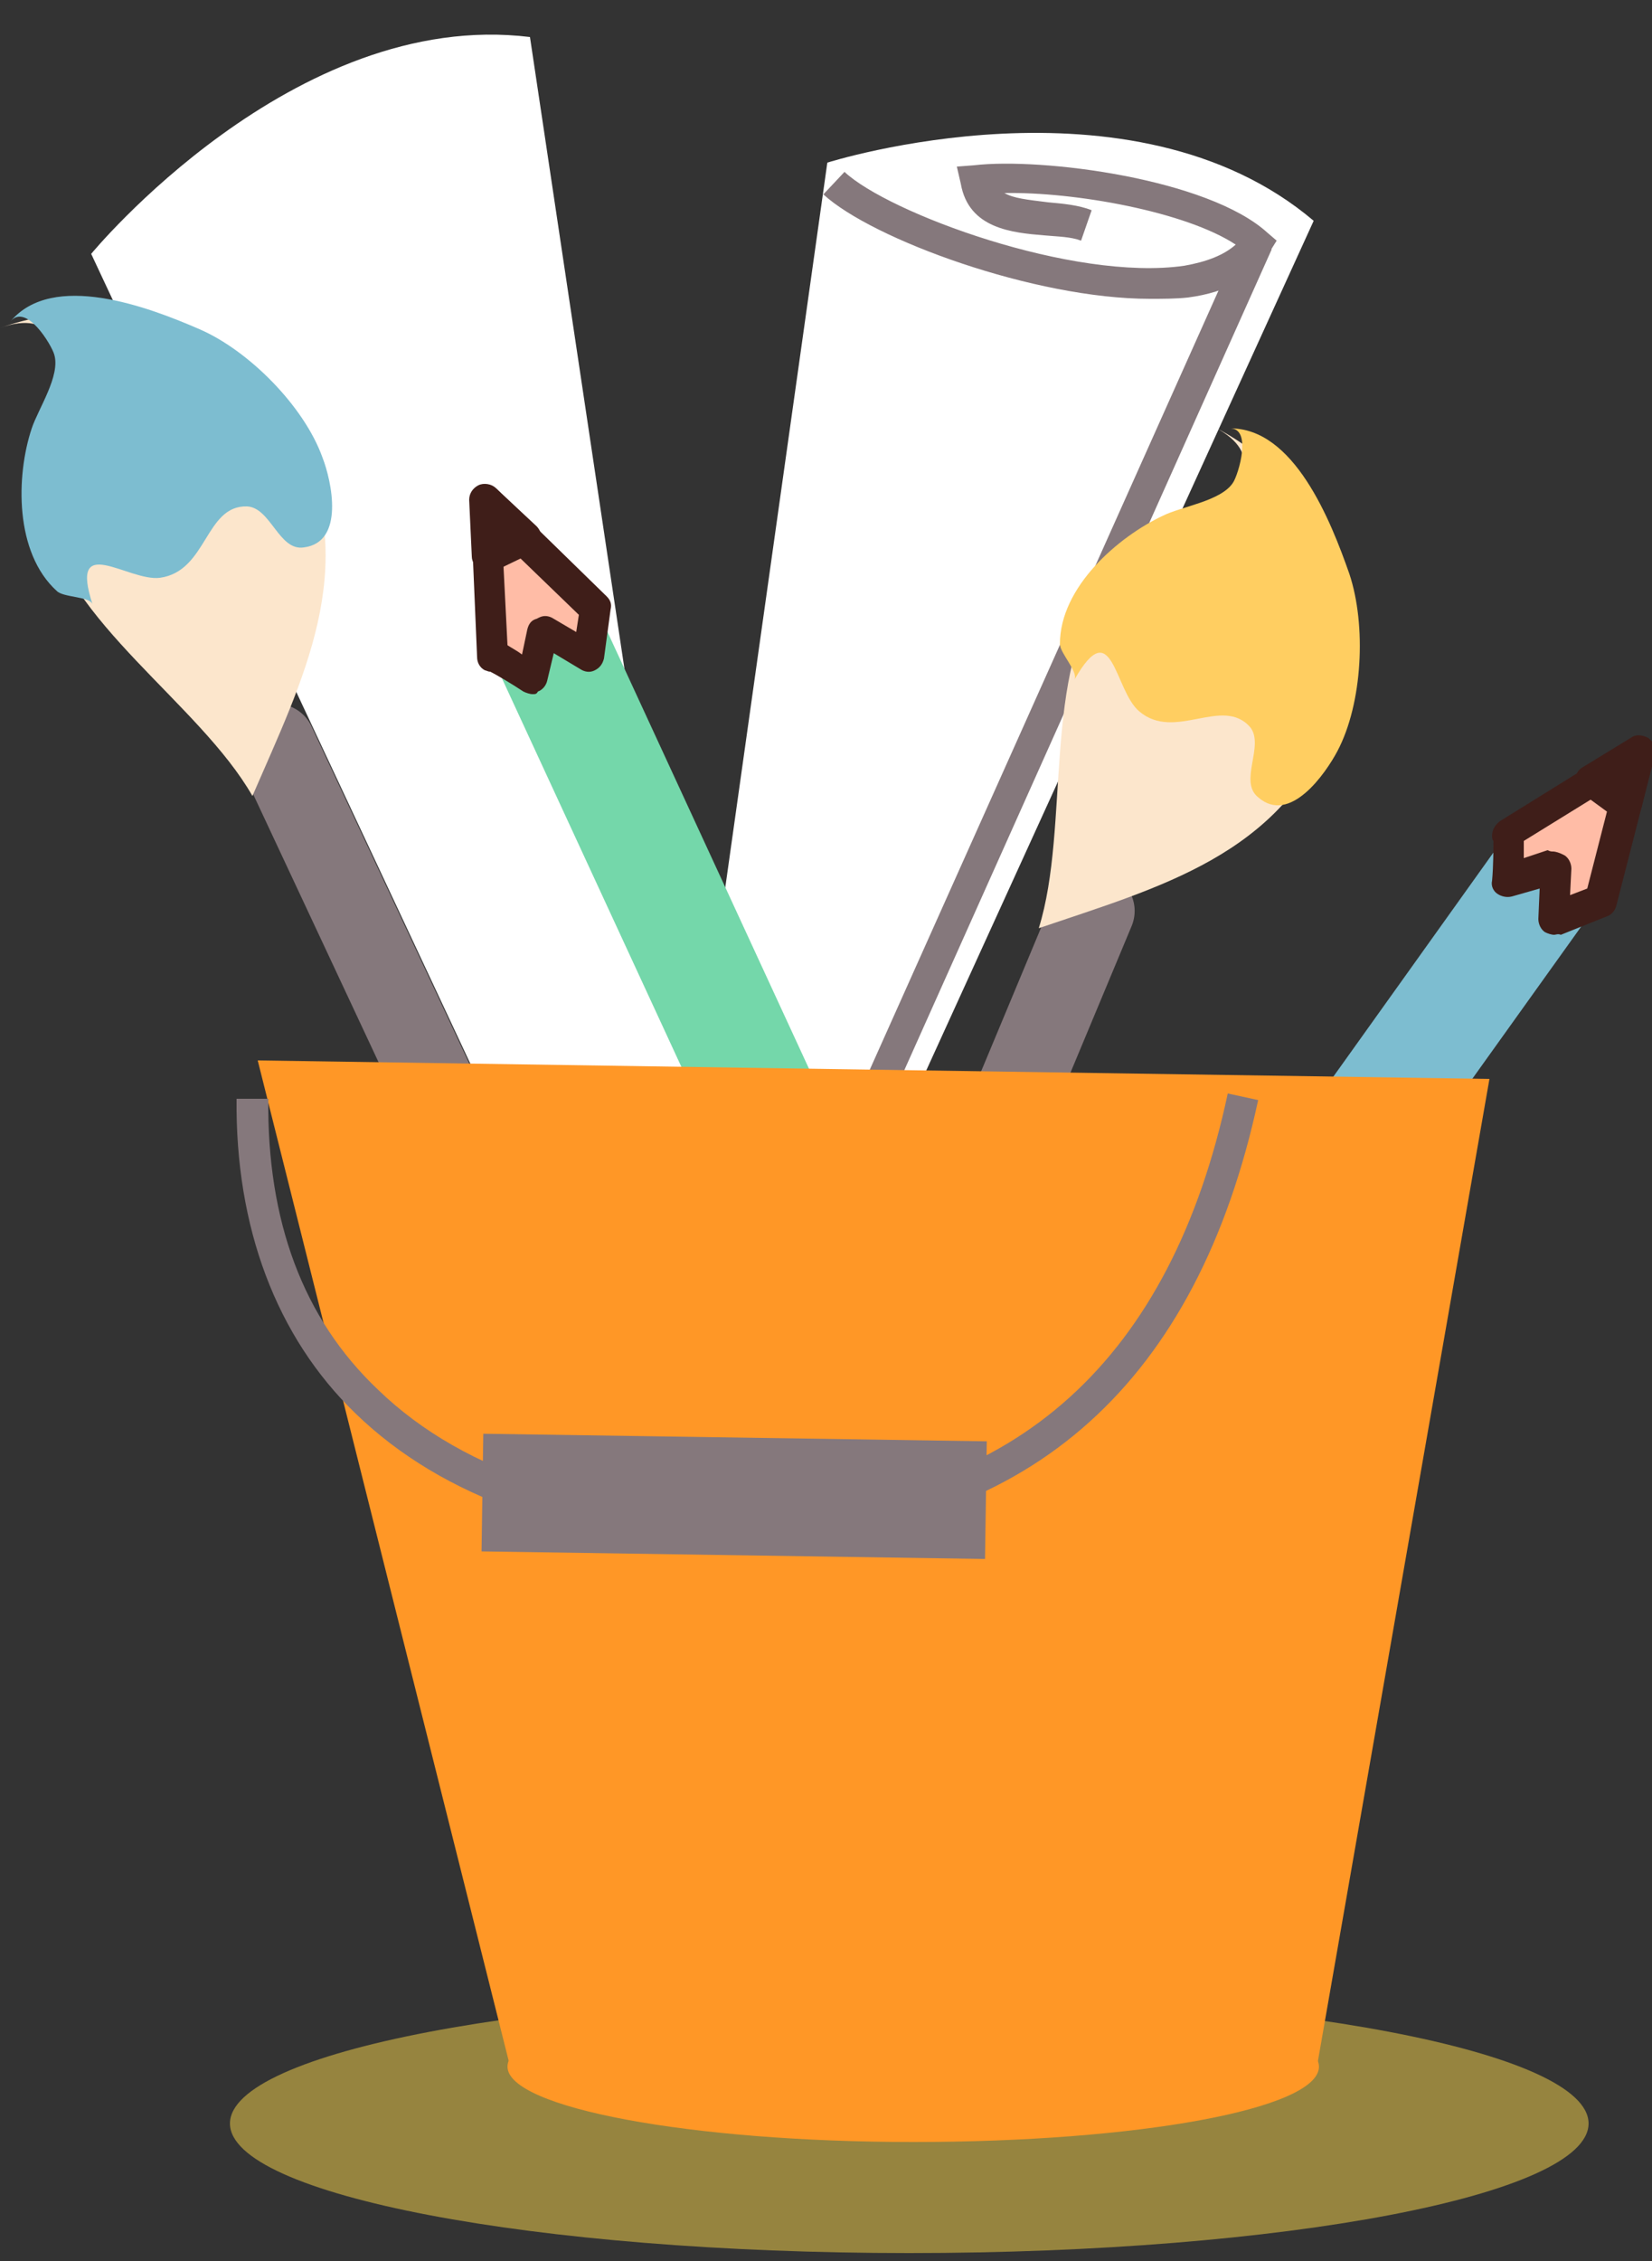 <svg width="125" height="171" viewBox="0 0 125 171" fill="none" xmlns="http://www.w3.org/2000/svg">
<rect x="0" y="0" width="125" height="171" fill="#333333" stroke="none"/>
<g clip-path="url(#clip0_8_2743)">
<path opacity="0.5" d="M120.2 160.6C120.2 166 97.2 170.4 68.8 170.4C40.4 170.4 17.4 166 17.4 160.6C17.4 155.2 40.4 150.8 68.8 150.8C97.2 150.8 120.2 155.2 120.2 160.6Z" fill="#FAD64C"/>
<path d="M52.6 83.3L62.6 12.3C62.6 12.3 85.6 5 99.4 16.7L66.6 88.6" fill="white"/>
<path d="M87 22.6C78.3 22.6 66 18.1 62.3 14.7L63.9 13C67.2 16.1 81.2 21.3 89.6 20.1C91.3 19.8 92.6 19.3 93.5 18.5C89.7 16 81.3 14.5 76 14.6C76.7 15 77.7 15.1 79.3 15.3C80.4 15.4 81.6 15.5 82.6 15.9L81.8 18.2C81 17.9 80.1 17.9 79 17.8C76.6 17.6 73.3 17.3 72.7 13.9L72.4 12.6L73.7 12.5C78.8 11.9 91.4 13.5 95.9 17.6L96.6 18.2L96.1 19C95 20.9 92.9 22.1 89.9 22.5C89 22.6 88 22.6 87 22.6Z" fill="#85787C"/>
<path d="M94.035 17.875L65.794 80.943L67.984 81.924L96.225 18.856L94.035 17.875Z" fill="#85787C"/>
<path d="M37.3 84.1L6.9 19.2C6.9 19.2 22.2 0.6 40.1 2.8L51.8 81" fill="white"/>
<path d="M76.8 130.1C77.9 128.5 77.6 126.3 76 125.2L74.8 124.3C73.2 123.2 71 123.5 69.9 125.1L62.1 136.1C61 137.7 61.3 139.9 62.9 141L64.1 141.9C65.7 143 67.9 142.7 69 141.1L76.8 130.1Z" fill="#99EDF4"/>
<path d="M66 143.7C65.1 143.7 64.1 143.4 63.3 142.8L62.1 141.9C61.1 141.2 60.4 140.1 60.2 138.8C60 137.6 60.3 136.3 61 135.3L68.8 124.3C69.5 123.3 70.6 122.6 71.9 122.4C73.1 122.2 74.4 122.5 75.4 123.2L76.6 124.1C78.7 125.6 79.2 128.6 77.7 130.7L69.9 141.7C69 143 67.5 143.7 66 143.7ZM72.6 124.8C72.5 124.8 72.3 124.8 72.2 124.8C71.6 124.9 71 125.2 70.7 125.8L62.9 136.8C62.5 137.3 62.4 137.9 62.5 138.5C62.6 139.1 62.9 139.7 63.4 140L64.6 140.9C65.7 141.6 67.1 141.4 67.9 140.4L75.7 129.4C76.4 128.3 76.2 126.9 75.2 126.1L74 125.2C73.6 125 73.1 124.8 72.6 124.8Z" fill="#3F1E19"/>
<path d="M121.2 67.9L114.2 62.8L62.6 135L69.6 140L121.2 67.9Z" fill="#7DBDD0"/>
<path d="M117.6 69.5L117.7 65.7L117.5 65.6L114 66.7C114 66.7 114.2 63.3 114 63.2L124 57L121.1 68.3L117.6 69.5Z" fill="#FFBCA6"/>
<path d="M117.6 70.7C117.4 70.7 117.1 70.6 116.9 70.5C116.6 70.3 116.4 69.9 116.4 69.5L116.5 67.2L114.4 67.8C114 67.9 113.6 67.8 113.3 67.6C113 67.4 112.8 67 112.9 66.6C113 65.5 113 64.1 113 63.6C112.9 63.5 112.9 63.3 112.9 63.2C112.9 62.8 113.1 62.4 113.5 62.1L123.5 55.9C123.9 55.6 124.4 55.7 124.8 55.9C125.2 56.2 125.4 56.7 125.2 57.2L122.3 68.5C122.2 68.9 121.9 69.2 121.6 69.3L118.1 70.7C117.9 70.6 117.7 70.7 117.6 70.7ZM117.5 64.4C117.7 64.4 118 64.5 118.2 64.6L118.4 64.7C118.7 64.9 118.9 65.3 118.9 65.7L118.8 67.7L120.1 67.2L122.1 59.4L115.3 63.6C115.3 64 115.3 64.4 115.3 64.9L117.1 64.3C117.3 64.4 117.4 64.4 117.5 64.4Z" fill="#3F1E19"/>
<path d="M120.4 59.1L123 60.9L124 56.8L120.4 59.1Z" fill="#6A6A6A"/>
<path d="M123 62.1C122.8 62.1 122.5 62 122.3 61.9L119.7 60C119.4 59.8 119.2 59.4 119.2 59C119.2 58.6 119.4 58.2 119.8 58L123.4 55.8C123.8 55.5 124.3 55.6 124.7 55.8C125.1 56.1 125.3 56.6 125.2 57L124.2 61.1C124.1 61.5 123.8 61.8 123.5 61.9C123.3 62.1 123.1 62.1 123 62.1Z" fill="#3F1E19"/>
<path d="M77.1 115.2C76.3 113.4 74.2 112.7 72.4 113.5L71 114.1C69.2 114.9 68.5 117 69.3 118.8L75 131C75.8 132.8 77.9 133.5 79.7 132.7L81.1 132.1C82.9 131.3 83.6 129.2 82.8 127.4L77.1 115.2Z" fill="#99EDF4"/>
<path d="M78.1 134.3C76.3 134.3 74.6 133.3 73.8 131.6L68.1 119.4C67.6 118.3 67.5 117 67.9 115.8C68.3 114.6 69.2 113.7 70.3 113.1L71.7 112.5C74.1 111.4 76.9 112.4 78 114.8L83.7 127C84.2 128.1 84.3 129.4 83.8 130.6C83.4 131.8 82.5 132.7 81.4 133.3L80 133.9C79.5 134.1 78.8 134.3 78.1 134.3ZM73.8 114.3C73.5 114.3 73.1 114.4 72.8 114.5L71.4 115.1C70.8 115.4 70.4 115.8 70.2 116.4C70 117 70 117.6 70.3 118.2L76 130.4C76.5 131.6 77.9 132.1 79.1 131.5L80.5 130.9C81.1 130.6 81.5 130.2 81.7 129.6C81.9 129 81.9 128.4 81.6 127.8L75.9 115.6C75.6 114.8 74.7 114.3 73.8 114.3Z" fill="#3F1E19"/>
<path d="M45 45.7L37.1 49.4L74.3 129.9L82.2 126.3L45 45.7Z" fill="#74D7AA"/>
<path d="M44.6 49.7L41.4 47.7L41.2 47.8L40.4 51.3C40.4 51.3 37.6 49.4 37.3 49.6L36.8 37.8L45.1 45.9L44.6 49.7Z" fill="#FFBCA6"/>
<path d="M40.3 52.5C40.1 52.5 39.8 52.4 39.6 52.3C38.7 51.7 37.5 51 37.1 50.8C36.9 50.8 36.8 50.7 36.7 50.7C36.3 50.5 36.1 50.1 36.1 49.7L35.6 37.9C35.6 37.4 35.9 37 36.3 36.8C36.7 36.6 37.3 36.7 37.6 37L45.9 45.1C46.2 45.4 46.3 45.7 46.2 46.1L45.7 49.8C45.6 50.2 45.4 50.5 45 50.7C44.6 50.9 44.2 50.8 43.9 50.6L41.9 49.4L41.4 51.5C41.3 51.9 41 52.2 40.7 52.3C40.6 52.5 40.5 52.5 40.3 52.5ZM38.4 48.8C38.7 49 39.1 49.2 39.5 49.5L39.9 47.6C40 47.2 40.2 46.9 40.6 46.8L40.8 46.7C41.2 46.5 41.6 46.6 41.9 46.8L43.6 47.8L43.8 46.5L38 40.9L38.4 48.8Z" fill="#3F1E19"/>
<path d="M36.9 42.1L39.8 40.8L36.8 37.9L36.9 42.1Z" fill="#6A6A6A"/>
<path d="M36.9 43.3C36.7 43.3 36.5 43.2 36.3 43.1C36 42.9 35.7 42.5 35.7 42.1L35.5 37.8C35.5 37.3 35.8 36.9 36.2 36.7C36.6 36.5 37.2 36.6 37.5 36.9L40.6 39.8C40.9 40.1 41 40.5 41 40.9C40.9 41.3 40.7 41.6 40.3 41.8L37.4 43.2C37.3 43.3 37.1 43.3 36.9 43.3Z" fill="#3F1E19"/>
<path d="M38.6 101.6C39.3 103.2 41.2 103.8 42.7 103.1C44.3 102.4 44.9 100.5 44.2 99L23.6 55C22.9 53.4 21 52.8 19.5 53.5C17.9 54.2 17.3 56.1 18 57.6L38.6 101.6Z" fill="#85787C"/>
<path d="M3.4 39C4.9 47 15.1 53.2 19.1 60.2C22.9 51.4 27.3 43 22.6 33.4C18.3 24.7 8.9 21.7 -6.10352e-05 24.8C8.2 21.9 3 36.7 3.4 39Z" fill="#FCE6CC"/>
<path d="M15.1 24.9C18.8 26.5 23 30.7 24.4 34.6C25.1 36.4 26.1 41 23 41.4C21.1 41.7 20.5 38.4 18.7 38.3C15.5 38.2 15.7 43.2 12.1 43.7C9.7 44 5.2 40.2 7 45.7C6.8 45.1 4.8 45.2 4.3 44.7C1.1 41.8 1.2 36 2.4 32.4C2.9 30.9 4.6 28.4 4.1 26.8C3.9 26.1 2 22.9 0.8 24.3C4 20.5 11.2 23.2 15.1 24.9Z" fill="#7DBDD0"/>
<path d="M61.1 112.5C60.4 114.1 61.2 115.9 62.8 116.6C64.4 117.3 66.2 116.5 66.9 114.9L85.6 70.1C86.3 68.5 85.5 66.7 83.9 66C82.3 65.3 80.5 66.1 79.8 67.7L61.1 112.5Z" fill="#85787C"/>
<path d="M83.7 44.3C78.8 50.8 81 62.5 78.6 70.2C87.7 67.1 96.9 64.7 100.8 54.8C104.3 45.8 100.3 36.7 91.9 32.3C99.6 36.4 85.2 42.4 83.7 44.3Z" fill="#FCE6CC"/>
<path d="M102.1 43.4C103.4 47.3 103.1 53.2 101.2 56.8C100.3 58.5 97.6 62.4 95.2 60.3C93.7 59.1 95.7 56.4 94.6 55C92.5 52.6 88.9 56.1 86.2 53.8C84.3 52.2 84.2 46.3 81.3 51.4C81.6 50.8 80.2 49.4 80.2 48.7C80.2 44.4 84.6 40.6 88 39C89.4 38.3 92.4 37.9 93.3 36.5C93.7 35.9 94.8 32.3 93 32.4C97.9 32.3 100.7 39.4 102.1 43.4Z" fill="#FFCE61"/>
<path d="M19.5 80.2L112.7 81.6L99.7 156L38.7 156.7L19.5 80.2Z" fill="#FF9726"/>
<path d="M55.3 116.8C43.5 116.8 33.5 113.3 26.9 106.9C20.9 101.1 17.8 92.8 17.9 83.1H20.3C20.2 92.3 22.9 99.7 28.6 105.1C35.2 111.5 45.7 114.8 58 114.2C76.9 113.4 88.6 102.8 92.9 82.7L95.2 83.2C90.6 104.5 78.1 115.7 58.1 116.6C57.2 116.8 56.2 116.8 55.3 116.8Z" fill="#85787C"/>
<path d="M36.569 108.434L36.436 117.333L74.532 117.906L74.666 109.007L36.569 108.434Z" fill="#85787C"/>
<path d="M99.8 156.3C99.8 159.5 86.1 162 69.1 162C52.2 162 38.4 159.4 38.4 156.3C38.4 153.1 52.1 150.6 69.1 150.6C86.1 150.6 99.8 153.2 99.8 156.3Z" fill="#FF9726"/>
</g>
<defs>
<clipPath id="clip0_8_2743">
<rect width="125" height="171" fill="white"/>
</clipPath>
</defs>
</svg>

